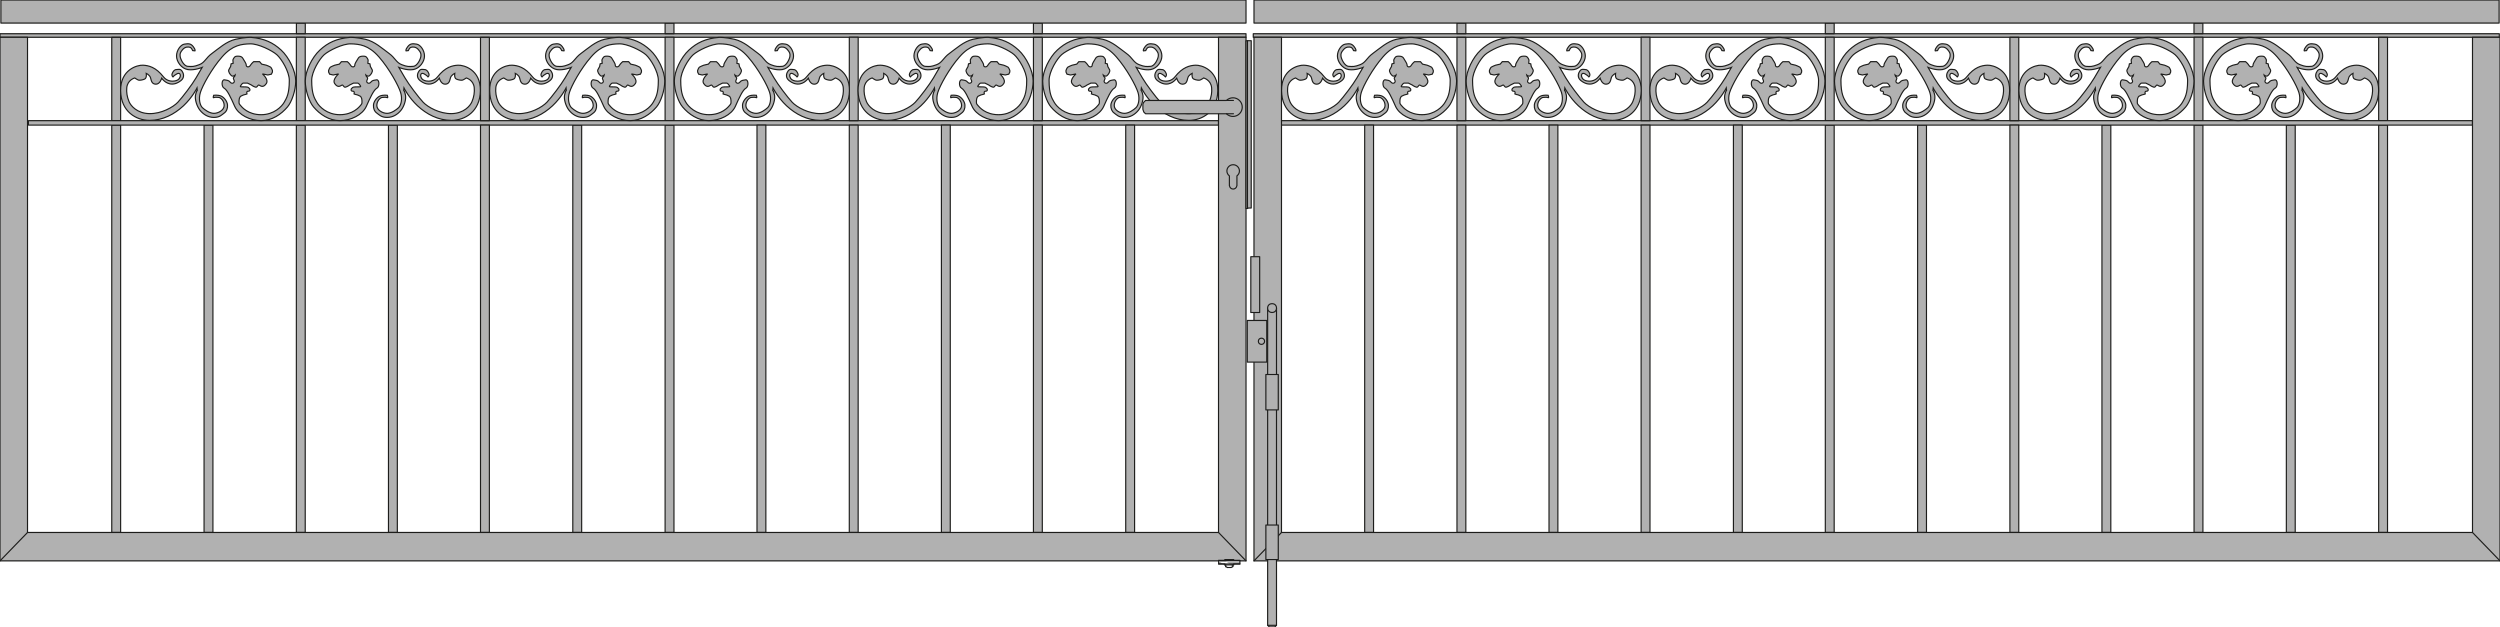 <?xml version="1.0" encoding="iso-8859-1"?>
<!-- Generator: Adobe Illustrator 20.1.0, SVG Export Plug-In . SVG Version: 6.00 Build 0)  -->
<svg version="1.1" preserveAspectRatio="none" id="Ebene_1" xmlns="http://www.w3.org/2000/svg"
	xmlns:xlink="http://www.w3.org/1999/xlink" x="0px" y="0px" viewBox="-231.535 -1.187 538.224 135" width="538.224"
	height="135" style="enable-background:new -231.535 -1.187 538.224 135;" xml:space="preserve">
	<g>
		<g>

			<rect x="38.28" y="6.073"
				style="fill:#B1B1B1;stroke:#1D1D1B;stroke-width:0.25;stroke-linecap:round;stroke-linejoin:round;stroke-miterlimit:10;"
				width="268.254" height="0.764" />

			<rect x="161.436" y="6.831"
				style="fill:#B1B1B1;stroke:#1D1D1B;stroke-width:0.25;stroke-linecap:round;stroke-linejoin:round;stroke-miterlimit:10;"
				width="1.908" height="17.96" />

			<rect x="181.307" y="25.746"
				style="fill:#B1B1B1;stroke:#1D1D1B;stroke-width:0.25;stroke-linecap:round;stroke-linejoin:round;stroke-miterlimit:10;"
				width="1.908" height="87.703" />

			<rect x="161.436" y="25.746"
				style="fill:#B1B1B1;stroke:#1D1D1B;stroke-width:0.25;stroke-linecap:round;stroke-linejoin:round;stroke-miterlimit:10;"
				width="1.908" height="87.703" />

			<rect x="240.821" y="6.831"
				style="fill:#B1B1B1;stroke:#1D1D1B;stroke-width:0.25;stroke-linecap:round;stroke-linejoin:round;stroke-miterlimit:10;"
				width="1.91" height="17.96" />

			<rect x="280.565" y="25.746"
				style="fill:#B1B1B1;stroke:#1D1D1B;stroke-width:0.25;stroke-linecap:round;stroke-linejoin:round;stroke-miterlimit:10;"
				width="1.908" height="87.703" />

			<rect x="260.692" y="25.746"
				style="fill:#B1B1B1;stroke:#1D1D1B;stroke-width:0.25;stroke-linecap:round;stroke-linejoin:round;stroke-miterlimit:10;"
				width="1.91" height="87.703" />

			<rect x="240.821" y="25.746"
				style="fill:#B1B1B1;stroke:#1D1D1B;stroke-width:0.25;stroke-linecap:round;stroke-linejoin:round;stroke-miterlimit:10;"
				width="1.91" height="87.703" />

			<rect x="220.991" y="25.746"
				style="fill:#B1B1B1;stroke:#1D1D1B;stroke-width:0.25;stroke-linecap:round;stroke-linejoin:round;stroke-miterlimit:10;"
				width="1.91" height="87.703" />

			<rect x="280.565" y="6.849"
				style="fill:#B1B1B1;stroke:#1D1D1B;stroke-width:0.25;stroke-linecap:round;stroke-linejoin:round;stroke-miterlimit:10;"
				width="1.908" height="17.942" />

			<rect x="240.809" y="3.78"
				style="fill:#B1B1B1;stroke:#1D1D1B;stroke-width:0.25;stroke-linecap:round;stroke-linejoin:round;stroke-miterlimit:10;"
				width="1.908" height="2.283" />

			<rect x="44.204" y="24.792"
				style="fill:#B1B1B1;stroke:#1D1D1B;stroke-width:0.25;stroke-linecap:round;stroke-linejoin:round;stroke-miterlimit:10;"
				width="256.558" height="0.955" />

			<rect x="201.176" y="25.746"
				style="fill:#B1B1B1;stroke:#1D1D1B;stroke-width:0.25;stroke-linecap:round;stroke-linejoin:round;stroke-miterlimit:10;"
				width="1.908" height="87.703" />

			<rect x="201.176" y="6.849"
				style="fill:#B1B1B1;stroke:#1D1D1B;stroke-width:0.25;stroke-linecap:round;stroke-linejoin:round;stroke-miterlimit:10;"
				width="1.908" height="17.942" />

			<rect x="161.436" y="3.78"
				style="fill:#B1B1B1;stroke:#1D1D1B;stroke-width:0.25;stroke-linecap:round;stroke-linejoin:round;stroke-miterlimit:10;"
				width="1.908" height="2.283" />

			<rect x="62.266" y="25.746"
				style="fill:#B1B1B1;stroke:#1D1D1B;stroke-width:0.25;stroke-linecap:round;stroke-linejoin:round;stroke-miterlimit:10;"
				width="1.908" height="87.703" />

			<rect x="121.778" y="6.831"
				style="fill:#B1B1B1;stroke:#1D1D1B;stroke-width:0.25;stroke-linecap:round;stroke-linejoin:round;stroke-miterlimit:10;"
				width="1.908" height="17.96" />

			<rect x="141.653" y="25.746"
				style="fill:#B1B1B1;stroke:#1D1D1B;stroke-width:0.25;stroke-linecap:round;stroke-linejoin:round;stroke-miterlimit:10;"
				width="1.908" height="87.703" />

			<rect x="121.78" y="25.746"
				style="fill:#B1B1B1;stroke:#1D1D1B;stroke-width:0.25;stroke-linecap:round;stroke-linejoin:round;stroke-miterlimit:10;"
				width="1.91" height="87.703" />

			<rect x="101.95" y="25.746"
				style="fill:#B1B1B1;stroke:#1D1D1B;stroke-width:0.25;stroke-linecap:round;stroke-linejoin:round;stroke-miterlimit:10;"
				width="1.908" height="87.703" />

			<rect x="82.135" y="25.746"
				style="fill:#B1B1B1;stroke:#1D1D1B;stroke-width:0.25;stroke-linecap:round;stroke-linejoin:round;stroke-miterlimit:10;"
				width="1.908" height="87.703" />

			<rect x="82.132" y="6.849"
				style="fill:#B1B1B1;stroke:#1D1D1B;stroke-width:0.25;stroke-linecap:round;stroke-linejoin:round;stroke-miterlimit:10;"
				width="1.91" height="17.942" />

			<rect x="82.135" y="3.78"
				style="fill:#B1B1B1;stroke:#1D1D1B;stroke-width:0.25;stroke-linecap:round;stroke-linejoin:round;stroke-miterlimit:10;"
				width="1.908" height="2.283" />
			<path style="fill:#B1B1B1;stroke:#1D1D1B;stroke-width:0.25;stroke-miterlimit:3.864;"
				d="M252.516,6.855
			c-2.922,0.235-4.797,1.163-6.508,2.735c-1.707,1.57-3.141,4.553-3.141,6.647c0,2.094,0.881,4.537,1.764,5.583
			c1.355,1.609,3.348,2.966,5.68,2.966c2.334,0,4.865-1.222,5.695-3.081c0.824-1.861,1.602-3.547,2.264-3.897
			c0.662-0.349,0.551-1.92-0.059-1.803c-0.604,0.115-0.881,0.059-1.266,0.523c-0.387,0.464-0.996,0.057-0.832-0.35
			c0.17-0.408,0.277-0.581,0.059-0.755c-0.223-0.175-0.275-0.465-0.275-0.465s0.441,0.407,0.77,0.174
			c0.332-0.233,0.77-0.931,0.611-1.278c-0.168-0.352-0.389-0.701-0.389-0.701l-0.111-0.597l-0.439-0.114l0.053-0.699
			c0,0-0.219-0.757-0.719-0.814c-0.496-0.059-1.156-0.059-1.43,0.463c-0.275,0.523-0.717,1.029-0.717,1.455
			c0,0.422-0.607,0.523-0.881,0.058c-0.277-0.463-0.719-0.812-0.719-0.812h-0.346h-0.939l-0.441,0.523c0,0-0.826,0.173-0.992,0.231
			c-0.166,0.058-0.771,0.306-0.936,0.422c-0.168,0.117-0.389,0.699-0.389,0.699v0.349l0.221,0.463l0.768,0.177l1.164-0.232
			c0,0-1.434,1.221-0.828,2.092c0.607,0.873,1.104,0.582,1.486,0.35c0.389-0.233,0.375,0.523,0.834,0.408
			c0.457-0.117,0.893-0.465,0.893-0.465l0.83-0.408h0.877c0.221,0,0.389,0.289,0.609,0.582c0.225,0.292-0.328,0.231-0.609,0.231
			c-0.268,0-0.877,0-1.045,0.119c-0.164,0.114-0.328,0.347-0.328,0.347s-0.166,0.464,0.328,0.464c0.498,0,0.277,0.583,0.277,0.583
			s0.383,0.176,0.555,0.176c0.16,0,0.822,0.348,0.822,0.348s0.33,0.292,0.33,0.931c0,0.641,0.059,0.581-0.273,0.988
			c-0.33,0.408-1.67,2.037-4.482,2.037c-2.811,0-4.465-1.804-4.963-2.674c-0.496-0.874-1.1-1.748-1.1-4.714
			c0-1.919,1.705-4.669,2.699-5.541c0.992-0.872,3.984-2.384,5.754-2.327c1.762,0.057,3.746,0.216,6.004,2.793
			c2.266,2.576,4.252,6.24,4.693,7.693c0.438,1.454,0.055,2.793-0.441,3.256c-0.498,0.468-1.547,1.222-2.483,1.222
			c-0.935,0-2.205-0.696-2.205-1.685c0-0.992,0.713-1.687,1.15-1.745c0.445-0.058,0.887-0.058,1.107,0.058
			c0.225,0.116,0-0.524,0-0.524s-0.939-0.115-1.596,0.174c-0.662,0.292-1.324,1.164-1.381,1.919
			c-0.059,0.757,0.219,1.396,0.719,1.745c0.494,0.351,0.935,0.931,2.205,0.931c1.266,0,2.258-0.641,2.979-1.51
			c0.717-0.874,1.154-2.387,0.992-3.259c-0.17-0.874-0.389-1.048-0.389-1.048l0.057-0.522c0,0,0.992,2.037,2.92,3.839
			c1.928,1.802,4.434,3.141,7.299,3.141c2.867,0,6.172-1.861,6.232-6.398c0.053-4.538-3.594-5.541-4.803-5.483
			c-1.209,0.058-2.771,0.4-4.424,2.517c-0.779,0.988-1.93,0.988-2.482,0.872c-0.555-0.117-0.94-0.35-1.104-0.872
			c-0.17-0.525,0.115-0.988,0.717-0.64c0.607,0.349,0.83,0.64,0.83,0.64s0.334-0.233,0.166-0.701
			c-0.166-0.463-0.504-0.871-0.887-0.871c-0.385,0-0.826-0.233-1.213,0.292c-0.385,0.523-0.494,1.223-0.105,1.746
			c0.379,0.522,1.215,0.904,1.539,0.987c0.883,0.233,1.486,0,1.988-0.29c0.494-0.291,0.936-0.873,0.936-0.873
			s0.348,1.279,1.225,1.279c0.887,0,0.998-0.698,1.164-1.338c0.16-0.639,0.935-0.989,0.935-0.989s-0.162,0.989,0.33,1.223
			c0.5,0.234,1.105,0.289,1.324,0.234c0.221-0.059,0.824-0.468,0.824-0.468s1.545,0.408,1.713,2.094
			c0.09,0.97-0.057,1.977-0.498,3.025c-0.381,0.905-1.748,2.5-4.352,2.559c-2.609,0.059-5.15-1.396-6.141-2.441
			c-0.988-1.048-3.143-3.899-3.914-5.237c-0.775-1.337-1.322-2.269-1.322-2.269s1.707,0.7,3.086,0.465
			c1.383-0.233,2.428-1.701,2.428-2.923c0-1.223-0.887-2.445-1.713-2.561c-0.824-0.114-1.322-0.174-1.873,0.525
			c-0.551,0.696-0.389,0.931-0.389,0.931l0.498-0.058c0,0,0.221-0.584,0.553-0.699c0.33-0.117,1.049-0.175,1.6,0.466
			c0.551,0.639,0.609,0.928,0.551,1.455c-0.051,0.521-0.719,2.107-1.654,2.167c-0.943,0.058-1.269,0.101-2.48-0.364
			c-1.215-0.464-1.377-1.455-2.76-2.443c-1.379-0.989-3.033-2.56-5.072-3.024C253.743,6.798,252.516,6.855,252.516,6.855z" />
			<path style="fill:#B1B1B1;stroke:#1D1D1B;stroke-width:0.25;stroke-miterlimit:3.864;" d="M231.159,6.857
			c2.924,0.236,4.799,1.163,6.506,2.736c1.711,1.569,3.144,4.551,3.144,6.644c0,2.094-0.881,4.537-1.766,5.583
			c-1.357,1.608-3.348,2.966-5.676,2.966c-2.336,0-4.871-1.222-5.701-3.081c-0.822-1.863-1.594-3.547-2.26-3.896
			c-0.656-0.349-0.547-1.92,0.059-1.802c0.607,0.113,0.883,0.057,1.266,0.523c0.389,0.463,0.992,0.057,0.83-0.351
			c-0.168-0.408-0.279-0.582-0.057-0.753c0.219-0.176,0.277-0.466,0.277-0.466s-0.443,0.407-0.773,0.174
			c-0.33-0.234-0.771-0.93-0.609-1.278c0.168-0.352,0.389-0.7,0.389-0.7l0.109-0.597l0.441-0.115l-0.057-0.7
			c0,0,0.223-0.756,0.719-0.813c0.496-0.059,1.16-0.059,1.43,0.464c0.279,0.522,0.719,1.027,0.719,1.454
			c0,0.421,0.609,0.523,0.883,0.057c0.277-0.462,0.719-0.813,0.719-0.813h0.344h0.939l0.441,0.524c0,0,0.824,0.174,0.994,0.232
			c0.164,0.057,0.77,0.307,0.936,0.421c0.168,0.118,0.385,0.7,0.385,0.7v0.349l-0.217,0.463l-0.775,0.177l-1.156-0.233
			c0,0,1.434,1.221,0.828,2.091c-0.607,0.874-1.102,0.585-1.49,0.351c-0.389-0.233-0.369,0.524-0.828,0.409
			c-0.457-0.118-0.898-0.466-0.898-0.466l-0.824-0.408h-0.885c-0.219,0-0.383,0.29-0.607,0.582
			c-0.221,0.292,0.332,0.232,0.607,0.232c0.279,0,0.885,0,1.051,0.118c0.164,0.114,0.328,0.347,0.328,0.347s0.166,0.465-0.328,0.465
			c-0.502,0-0.281,0.583-0.281,0.583s-0.383,0.174-0.547,0.174c-0.164,0-0.83,0.348-0.83,0.348s-0.33,0.29-0.33,0.931
			c0,0.641-0.053,0.581,0.273,0.988c0.334,0.408,1.674,2.034,4.488,2.034c2.811,0,4.465-1.8,4.959-2.671
			c0.498-0.874,1.105-1.748,1.105-4.714c0-1.917-1.709-4.667-2.707-5.54c-0.988-0.872-3.986-2.384-5.746-2.325
			c-1.766,0.058-3.75,0.215-6.012,2.792c-2.264,2.575-4.24,6.238-4.686,7.692c-0.438,1.454-0.057,2.793,0.445,3.256
			c0.49,0.468,1.539,1.222,2.471,1.222c0.943,0,2.209-0.696,2.209-1.685c0-0.992-0.715-1.689-1.154-1.745
			c-0.443-0.058-0.883-0.058-1.104,0.056c-0.221,0.118,0-0.522,0-0.522s0.939-0.115,1.602,0.174
			c0.656,0.292,1.322,1.163,1.377,1.919c0.057,0.755-0.221,1.397-0.721,1.745c-0.498,0.348-0.938,0.931-2.209,0.931
			c-1.26,0-2.258-0.641-2.973-1.51c-0.719-0.874-1.156-2.387-0.992-3.259c0.166-0.872,0.387-1.048,0.387-1.048l-0.057-0.522
			c0,0-0.994,2.037-2.92,3.839c-1.932,1.8-4.428,3.139-7.299,3.139c-2.867,0-6.17-1.86-6.229-6.397
			c-0.057-4.536,3.586-5.54,4.799-5.482c1.213,0.057,2.773,0.399,4.424,2.518c0.775,0.988,1.928,0.988,2.484,0.871
			c0.549-0.117,0.938-0.349,1.102-0.871c0.164-0.526-0.111-0.988-0.715-0.641c-0.605,0.349-0.828,0.641-0.828,0.641
			s-0.334-0.233-0.168-0.701c0.168-0.462,0.498-0.871,0.885-0.871c0.385,0,0.826-0.233,1.213,0.292
			c0.385,0.522,0.496,1.222,0.107,1.745c-0.383,0.523-1.223,0.903-1.541,0.986c-0.883,0.235-1.488,0-1.988-0.288
			c-0.494-0.292-0.935-0.874-0.935-0.874s-0.346,1.279-1.225,1.279c-0.885,0-0.996-0.698-1.16-1.338
			c-0.162-0.638-0.936-0.989-0.936-0.989s0.164,0.989-0.334,1.223c-0.496,0.232-1.102,0.289-1.324,0.232
			c-0.221-0.057-0.828-0.467-0.828-0.467s-1.543,0.41-1.707,2.095c-0.092,0.969,0.053,1.976,0.494,3.024
			c0.383,0.905,1.748,2.5,4.355,2.559c2.607,0.056,5.146-1.396,6.141-2.441c0.988-1.048,3.139-3.899,3.912-5.237
			c0.773-1.337,1.326-2.267,1.326-2.267s-1.711,0.699-3.09,0.465c-1.379-0.233-2.428-1.703-2.428-2.923
			c0-1.222,0.885-2.444,1.709-2.56c0.828-0.116,1.326-0.174,1.875,0.523c0.555,0.697,0.391,0.932,0.391,0.932l-0.496-0.059
			c0,0-0.223-0.583-0.553-0.699c-0.332-0.116-1.049-0.174-1.598,0.466c-0.555,0.64-0.609,0.929-0.555,1.455
			c0.053,0.522,0.719,2.108,1.654,2.167c0.939,0.059,1.269,0.101,2.482-0.364c1.213-0.463,1.381-1.455,2.754-2.443
			c1.383-0.988,3.035-2.558,5.076-3.024C229.93,6.8,231.159,6.857,231.159,6.857z" />
			<path style="fill:#B1B1B1;stroke:#1D1D1B;stroke-width:0.25;stroke-miterlimit:3.864;"
				d="M173.065,6.855
			c-2.922,0.235-4.797,1.163-6.508,2.735c-1.707,1.57-3.141,4.553-3.141,6.647c0,2.094,0.881,4.537,1.764,5.583
			c1.356,1.609,3.35,2.966,5.682,2.966c2.332,0,4.863-1.222,5.693-3.081c0.824-1.861,1.602-3.547,2.264-3.897
			c0.662-0.349,0.551-1.92-0.059-1.803c-0.604,0.115-0.881,0.059-1.266,0.523c-0.387,0.464-0.996,0.057-0.83-0.35
			c0.168-0.408,0.275-0.581,0.057-0.755c-0.223-0.175-0.275-0.465-0.275-0.465s0.441,0.407,0.77,0.174
			c0.332-0.233,0.77-0.931,0.611-1.278c-0.168-0.352-0.389-0.701-0.389-0.701l-0.111-0.597l-0.44-0.114l0.053-0.699
			c0,0-0.219-0.757-0.717-0.814c-0.498-0.059-1.158-0.059-1.432,0.463c-0.275,0.523-0.717,1.029-0.717,1.455
			c0,0.422-0.607,0.523-0.881,0.058c-0.277-0.463-0.719-0.812-0.719-0.812h-0.346h-0.939l-0.441,0.523c0,0-0.826,0.173-0.99,0.231
			c-0.168,0.058-0.771,0.306-0.938,0.422c-0.168,0.117-0.389,0.699-0.389,0.699v0.349l0.221,0.463l0.77,0.177l1.162-0.232
			c0,0-1.434,1.221-0.826,2.092c0.605,0.873,1.104,0.582,1.486,0.35c0.389-0.233,0.373,0.523,0.832,0.408
			c0.457-0.117,0.893-0.465,0.893-0.465l0.83-0.408h0.877c0.223,0,0.389,0.289,0.609,0.582c0.225,0.292-0.328,0.231-0.609,0.231
			c-0.268,0-0.877,0-1.043,0.119c-0.166,0.114-0.33,0.347-0.33,0.347s-0.166,0.464,0.33,0.464c0.496,0,0.275,0.583,0.275,0.583
			s0.383,0.176,0.555,0.176c0.16,0,0.822,0.348,0.822,0.348s0.33,0.292,0.33,0.931c0,0.641,0.059,0.581-0.273,0.988
			c-0.33,0.408-1.67,2.037-4.48,2.037c-2.812,0-4.467-1.804-4.963-2.674c-0.498-0.874-1.102-1.748-1.102-4.714
			c0-1.919,1.705-4.669,2.699-5.541c0.992-0.872,3.984-2.384,5.754-2.327c1.762,0.057,3.746,0.216,6.004,2.793
			c2.268,2.576,4.252,6.24,4.693,7.693c0.438,1.454,0.055,2.793-0.441,3.256c-0.498,0.468-1.547,1.222-2.482,1.222
			c-0.936,0-2.205-0.696-2.205-1.685c0-0.992,0.713-1.687,1.15-1.745c0.445-0.058,0.887-0.058,1.107,0.058
			c0.225,0.116,0-0.524,0-0.524s-0.94-0.115-1.596,0.174c-0.662,0.292-1.324,1.164-1.379,1.919
			c-0.061,0.757,0.217,1.396,0.717,1.745c0.494,0.351,0.936,0.931,2.205,0.931c1.266,0,2.258-0.641,2.979-1.51
			c0.717-0.874,1.154-2.387,0.992-3.259c-0.17-0.874-0.389-1.048-0.389-1.048l0.057-0.522c0,0,0.992,2.037,2.92,3.839
			c1.928,1.802,4.434,3.141,7.299,3.141c2.867,0,6.172-1.861,6.232-6.398c0.053-4.538-3.594-5.541-4.803-5.483
			c-1.209,0.058-2.77,0.4-4.424,2.517c-0.777,0.988-1.93,0.988-2.482,0.872c-0.553-0.117-0.939-0.35-1.104-0.872
			c-0.168-0.525,0.115-0.988,0.717-0.64c0.607,0.349,0.832,0.64,0.832,0.64s0.332-0.233,0.164-0.701
			c-0.164-0.463-0.504-0.871-0.885-0.871c-0.387,0-0.828-0.233-1.215,0.292c-0.385,0.523-0.494,1.223-0.105,1.746
			c0.379,0.522,1.217,0.904,1.539,0.987c0.883,0.233,1.486,0,1.988-0.29c0.494-0.291,0.936-0.873,0.936-0.873
			s0.348,1.279,1.225,1.279c0.887,0,1-0.698,1.164-1.338c0.16-0.639,0.935-0.989,0.935-0.989s-0.162,0.989,0.33,1.223
			c0.5,0.234,1.105,0.289,1.324,0.234c0.221-0.059,0.824-0.468,0.824-0.468s1.545,0.408,1.715,2.094
			c0.09,0.97-0.059,1.977-0.5,3.025c-0.381,0.905-1.746,2.5-4.352,2.559c-2.609,0.059-5.15-1.396-6.139-2.441
			c-0.99-1.048-3.145-3.899-3.916-5.237c-0.775-1.337-1.322-2.269-1.322-2.269s1.707,0.7,3.086,0.465
			c1.383-0.233,2.428-1.701,2.428-2.923c0-1.223-0.887-2.445-1.713-2.561c-0.824-0.114-1.322-0.174-1.873,0.525
			c-0.549,0.696-0.387,0.931-0.387,0.931l0.496-0.058c0,0,0.221-0.584,0.555-0.699c0.33-0.117,1.047-0.175,1.598,0.466
			c0.551,0.639,0.609,0.928,0.551,1.455c-0.049,0.521-0.719,2.107-1.654,2.167c-0.943,0.058-1.27,0.101-2.479-0.364
			c-1.217-0.464-1.379-1.455-2.762-2.443c-1.377-0.989-3.033-2.56-5.072-3.024C174.292,6.798,173.065,6.855,173.065,6.855z" />
			<path style="fill:#B1B1B1;stroke:#1D1D1B;stroke-width:0.25;stroke-miterlimit:3.864;"
				d="M151.708,6.857
			c2.924,0.236,4.799,1.163,6.506,2.736c1.711,1.569,3.145,4.551,3.145,6.644c0,2.094-0.881,4.537-1.766,5.583
			c-1.357,1.608-3.346,2.966-5.676,2.966c-2.336,0-4.871-1.222-5.701-3.081c-0.822-1.863-1.594-3.547-2.26-3.896
			c-0.656-0.349-0.547-1.92,0.059-1.802c0.607,0.113,0.883,0.057,1.266,0.523c0.389,0.463,0.992,0.057,0.83-0.351
			c-0.168-0.408-0.279-0.582-0.055-0.753c0.217-0.176,0.277-0.466,0.277-0.466s-0.445,0.407-0.775,0.174
			c-0.33-0.234-0.771-0.93-0.609-1.278c0.168-0.352,0.389-0.7,0.389-0.7l0.109-0.597l0.441-0.115l-0.057-0.7
			c0,0,0.225-0.756,0.719-0.813c0.496-0.059,1.16-0.059,1.43,0.464c0.281,0.522,0.719,1.027,0.719,1.454
			c0,0.421,0.609,0.523,0.883,0.057c0.277-0.462,0.719-0.813,0.719-0.813h0.346h0.939l0.439,0.524c0,0,0.824,0.174,0.994,0.232
			c0.164,0.057,0.77,0.307,0.936,0.421c0.168,0.118,0.385,0.7,0.385,0.7v0.349l-0.217,0.463l-0.775,0.177l-1.156-0.233
			c0,0,1.434,1.221,0.828,2.091c-0.607,0.874-1.102,0.585-1.49,0.351c-0.389-0.233-0.369,0.524-0.826,0.409
			c-0.459-0.118-0.9-0.466-0.9-0.466l-0.822-0.408h-0.887c-0.219,0-0.383,0.29-0.607,0.582c-0.221,0.292,0.332,0.232,0.607,0.232
			c0.279,0,0.887,0,1.051,0.118c0.164,0.114,0.33,0.347,0.33,0.347s0.164,0.465-0.33,0.465c-0.502,0-0.281,0.583-0.281,0.583
			s-0.381,0.174-0.547,0.174c-0.164,0-0.83,0.348-0.83,0.348s-0.328,0.29-0.328,0.931c0,0.641-0.055,0.581,0.272,0.988
			c0.334,0.408,1.674,2.034,4.488,2.034c2.812,0,4.465-1.8,4.959-2.671c0.498-0.874,1.105-1.748,1.105-4.714
			c0-1.917-1.707-4.667-2.705-5.54c-0.99-0.872-3.988-2.384-5.748-2.325c-1.766,0.058-3.75,0.215-6.012,2.792
			c-2.264,2.575-4.24,6.238-4.686,7.692c-0.438,1.454-0.055,2.793,0.445,3.256c0.49,0.468,1.539,1.222,2.471,1.222
			c0.943,0,2.209-0.696,2.209-1.685c0-0.992-0.715-1.689-1.154-1.745c-0.443-0.058-0.883-0.058-1.104,0.056
			c-0.221,0.118,0-0.522,0-0.522s0.939-0.115,1.602,0.174c0.656,0.292,1.322,1.163,1.377,1.919c0.057,0.755-0.221,1.397-0.721,1.745
			c-0.498,0.348-0.936,0.931-2.209,0.931c-1.258,0-2.258-0.641-2.971-1.51c-0.719-0.874-1.158-2.387-0.994-3.259
			c0.166-0.872,0.387-1.048,0.387-1.048l-0.057-0.522c0,0-0.994,2.037-2.92,3.839c-1.932,1.8-4.428,3.139-7.299,3.139
			c-2.867,0-6.17-1.86-6.229-6.397c-0.057-4.536,3.586-5.54,4.799-5.482c1.213,0.057,2.773,0.399,4.426,2.518
			c0.773,0.988,1.928,0.988,2.482,0.871c0.549-0.117,0.938-0.349,1.102-0.871c0.166-0.526-0.111-0.988-0.715-0.641
			c-0.605,0.349-0.828,0.641-0.828,0.641s-0.334-0.233-0.166-0.701c0.166-0.462,0.496-0.871,0.883-0.871
			c0.385,0,0.826-0.233,1.213,0.292c0.385,0.522,0.498,1.222,0.107,1.745c-0.381,0.523-1.221,0.903-1.541,0.986
			c-0.883,0.235-1.486,0-1.988-0.288c-0.494-0.292-0.936-0.874-0.936-0.874s-0.346,1.279-1.225,1.279
			c-0.883,0-0.996-0.698-1.16-1.338c-0.162-0.638-0.936-0.989-0.936-0.989s0.164,0.989-0.334,1.223
			c-0.496,0.232-1.1,0.289-1.324,0.232c-0.221-0.057-0.826-0.467-0.826-0.467s-1.543,0.41-1.709,2.095
			c-0.092,0.969,0.053,1.976,0.494,3.024c0.383,0.905,1.748,2.5,4.355,2.559c2.609,0.056,5.146-1.396,6.141-2.441
			c0.988-1.048,3.139-3.899,3.912-5.237c0.773-1.337,1.326-2.267,1.326-2.267s-1.711,0.699-3.088,0.465
			c-1.381-0.233-2.43-1.703-2.43-2.923c0-1.222,0.887-2.444,1.711-2.56c0.826-0.116,1.324-0.174,1.875,0.523
			c0.553,0.697,0.389,0.932,0.389,0.932l-0.494-0.059c0,0-0.225-0.583-0.555-0.699c-0.332-0.116-1.049-0.174-1.598,0.466
			c-0.555,0.64-0.609,0.929-0.555,1.455c0.053,0.522,0.719,2.108,1.656,2.167c0.938,0.059,1.268,0.101,2.48-0.364
			c1.213-0.463,1.381-1.455,2.754-2.443c1.383-0.988,3.035-2.558,5.076-3.024C150.481,6.8,151.708,6.857,151.708,6.857z" />
			<path style="fill:#B1B1B1;stroke:#1D1D1B;stroke-width:0.25;stroke-miterlimit:3.864;"
				d="M93.762,6.855
			c-2.924,0.235-4.799,1.163-6.51,2.735c-1.707,1.57-3.141,4.553-3.141,6.647c0,2.094,0.881,4.537,1.764,5.583
			c1.355,1.609,3.35,2.966,5.682,2.966c2.332,0,4.863-1.222,5.693-3.081c0.824-1.861,1.602-3.547,2.264-3.897
			c0.662-0.349,0.551-1.92-0.059-1.803c-0.603,0.115-0.879,0.059-1.266,0.523c-0.385,0.464-0.996,0.057-0.83-0.35
			c0.168-0.408,0.275-0.581,0.055-0.755c-0.221-0.175-0.273-0.465-0.273-0.465s0.441,0.407,0.77,0.174
			c0.332-0.233,0.771-0.931,0.611-1.278c-0.168-0.352-0.389-0.701-0.389-0.701l-0.111-0.597l-0.439-0.114l0.053-0.699
			c0,0-0.221-0.757-0.717-0.814c-0.498-0.059-1.158-0.059-1.43,0.463c-0.277,0.523-0.719,1.029-0.719,1.455
			c0,0.422-0.608,0.523-0.881,0.058c-0.277-0.463-0.719-0.812-0.719-0.812h-0.344h-0.94l-0.441,0.523c0,0-0.828,0.173-0.994,0.231
			c-0.166,0.058-0.77,0.306-0.936,0.422c-0.168,0.117-0.389,0.699-0.389,0.699v0.349l0.221,0.463l0.77,0.177l1.162-0.232
			c0,0-1.434,1.221-0.828,2.092c0.607,0.873,1.105,0.582,1.488,0.35c0.389-0.233,0.371,0.523,0.834,0.408
			c0.457-0.117,0.893-0.465,0.893-0.465l0.828-0.408h0.877c0.223,0,0.389,0.289,0.611,0.582c0.223,0.292-0.33,0.231-0.611,0.231
			c-0.266,0-0.877,0-1.045,0.119c-0.164,0.114-0.328,0.347-0.328,0.347s-0.166,0.464,0.328,0.464c0.498,0,0.277,0.583,0.277,0.583
			s0.383,0.176,0.555,0.176c0.16,0,0.824,0.348,0.824,0.348s0.328,0.292,0.328,0.931c0,0.641,0.06,0.581-0.274,0.988
			c-0.33,0.408-1.67,2.037-4.48,2.037c-2.812,0-4.465-1.804-4.963-2.674c-0.498-0.874-1.102-1.748-1.102-4.714
			c0-1.919,1.705-4.669,2.699-5.541c0.992-0.872,3.984-2.384,5.754-2.327c1.762,0.057,3.746,0.216,6.004,2.793
			c2.268,2.576,4.25,6.24,4.693,7.693c0.438,1.454,0.055,2.793-0.443,3.256c-0.496,0.468-1.545,1.222-2.48,1.222
			c-0.936,0-2.205-0.696-2.205-1.685c0-0.992,0.713-1.687,1.15-1.745c0.445-0.058,0.887-0.058,1.107,0.058
			c0.225,0.116,0-0.524,0-0.524s-0.939-0.115-1.596,0.174c-0.662,0.292-1.324,1.164-1.381,1.919
			c-0.059,0.757,0.219,1.396,0.719,1.745c0.494,0.351,0.938,0.931,2.205,0.931c1.266,0,2.258-0.641,2.979-1.51
			c0.717-0.874,1.154-2.387,0.992-3.259c-0.17-0.874-0.389-1.048-0.389-1.048l0.057-0.522c0,0,0.992,2.037,2.92,3.839
			c1.928,1.802,4.434,3.141,7.299,3.141c2.867,0,6.172-1.861,6.232-6.398c0.053-4.538-3.592-5.541-4.803-5.483
			c-1.209,0.058-2.77,0.4-4.424,2.517c-0.779,0.988-1.928,0.988-2.483,0.872c-0.555-0.117-0.939-0.35-1.104-0.872
			c-0.168-0.525,0.115-0.988,0.719-0.64c0.605,0.349,0.83,0.64,0.83,0.64s0.332-0.233,0.164-0.701
			c-0.164-0.463-0.504-0.871-0.887-0.871c-0.385,0-0.826-0.233-1.213,0.292c-0.385,0.523-0.494,1.223-0.105,1.746
			c0.381,0.522,1.217,0.904,1.539,0.987c0.883,0.233,1.488,0,1.988-0.29c0.494-0.291,0.936-0.873,0.936-0.873
			s0.348,1.279,1.225,1.279c0.887,0,0.998-0.698,1.164-1.338c0.162-0.639,0.935-0.989,0.935-0.989s-0.162,0.989,0.33,1.223
			c0.5,0.234,1.107,0.289,1.324,0.234c0.221-0.059,0.824-0.468,0.824-0.468s1.547,0.408,1.713,2.094
			c0.09,0.97-0.055,1.977-0.496,3.025c-0.383,0.905-1.748,2.5-4.355,2.559c-2.607,0.059-5.148-1.396-6.139-2.441
			c-0.988-1.048-3.143-3.899-3.914-5.237c-0.774-1.337-1.322-2.269-1.322-2.269s1.707,0.7,3.086,0.465
			c1.383-0.233,2.428-1.701,2.428-2.923c0-1.223-0.885-2.445-1.713-2.561c-0.824-0.114-1.322-0.174-1.871,0.525
			c-0.553,0.696-0.391,0.931-0.391,0.931l0.498-0.058c0,0,0.221-0.584,0.553-0.699c0.33-0.117,1.049-0.175,1.6,0.466
			c0.551,0.639,0.609,0.928,0.551,1.455c-0.051,0.521-0.719,2.107-1.654,2.167c-0.943,0.058-1.27,0.101-2.479-0.364
			c-1.217-0.464-1.377-1.455-2.762-2.443c-1.379-0.989-3.031-2.56-5.072-3.024C94.987,6.798,93.762,6.855,93.762,6.855z" />
			<path style="fill:#B1B1B1;stroke:#1D1D1B;stroke-width:0.25;stroke-miterlimit:3.864;" d="M72.405,6.857
			c2.922,0.236,4.797,1.163,6.504,2.736c1.711,1.569,3.145,4.551,3.145,6.644c0,2.094-0.881,4.537-1.768,5.583
			c-1.356,1.608-3.344,2.966-5.674,2.966c-2.336,0-4.869-1.222-5.699-3.081c-0.824-1.863-1.596-3.547-2.262-3.896
			c-0.656-0.349-0.549-1.92,0.059-1.802c0.607,0.113,0.883,0.057,1.266,0.523c0.389,0.463,0.992,0.057,0.832-0.351
			c-0.17-0.408-0.281-0.582-0.059-0.753c0.219-0.176,0.277-0.466,0.277-0.466s-0.443,0.407-0.773,0.174
			c-0.33-0.234-0.771-0.93-0.609-1.278c0.168-0.352,0.389-0.7,0.389-0.7l0.109-0.597l0.441-0.115l-0.057-0.7
			c0,0,0.223-0.756,0.719-0.813c0.498-0.059,1.16-0.059,1.43,0.464c0.279,0.522,0.719,1.027,0.719,1.454
			c0,0.421,0.609,0.523,0.883,0.057c0.277-0.462,0.719-0.813,0.719-0.813h0.346h0.939l0.441,0.524c0,0,0.824,0.174,0.992,0.232
			c0.164,0.057,0.771,0.307,0.936,0.421c0.168,0.118,0.385,0.7,0.385,0.7v0.349l-0.217,0.463l-0.775,0.177l-1.156-0.233
			c0,0,1.434,1.221,0.828,2.091c-0.607,0.874-1.102,0.585-1.49,0.351c-0.389-0.233-0.371,0.524-0.828,0.409
			c-0.457-0.118-0.898-0.466-0.898-0.466l-0.824-0.408h-0.885c-0.219,0-0.383,0.29-0.607,0.582
			c-0.221,0.292,0.332,0.232,0.607,0.232c0.279,0,0.885,0,1.051,0.118c0.164,0.114,0.328,0.347,0.328,0.347s0.166,0.465-0.328,0.465
			c-0.502,0-0.279,0.583-0.279,0.583s-0.383,0.174-0.549,0.174c-0.164,0-0.83,0.348-0.83,0.348s-0.33,0.29-0.33,0.931
			c0,0.641-0.053,0.581,0.275,0.988c0.332,0.408,1.672,2.034,4.486,2.034c2.811,0,4.465-1.8,4.961-2.671
			c0.496-0.874,1.104-1.748,1.104-4.714c0-1.917-1.709-4.667-2.707-5.54c-0.988-0.872-3.986-2.384-5.746-2.325
			c-1.766,0.058-3.75,0.215-6.01,2.792c-2.264,2.575-4.242,6.238-4.688,7.692c-0.439,1.454-0.057,2.793,0.445,3.256
			c0.49,0.468,1.539,1.222,2.473,1.222c0.941,0,2.207-0.696,2.207-1.685c0-0.992-0.715-1.689-1.154-1.745
			c-0.445-0.058-0.883-0.058-1.104,0.056c-0.221,0.118,0-0.522,0-0.522s0.939-0.115,1.602,0.174
			c0.656,0.292,1.322,1.163,1.377,1.919c0.057,0.755-0.221,1.397-0.721,1.745c-0.498,0.348-0.936,0.931-2.207,0.931
			c-1.26,0-2.258-0.641-2.975-1.51c-0.719-0.874-1.156-2.387-0.99-3.259c0.164-0.872,0.385-1.048,0.385-1.048l-0.057-0.522
			c0,0-0.994,2.037-2.92,3.839c-1.93,1.8-4.428,3.139-7.299,3.139c-2.867,0-6.168-1.86-6.229-6.397
			c-0.057-4.536,3.586-5.54,4.799-5.482c1.213,0.057,2.773,0.399,4.424,2.518c0.775,0.988,1.93,0.988,2.486,0.871
			c0.547-0.117,0.936-0.349,1.1-0.871c0.166-0.526-0.111-0.988-0.715-0.641c-0.606,0.349-0.826,0.641-0.826,0.641
			s-0.336-0.233-0.17-0.701c0.17-0.462,0.5-0.871,0.885-0.871c0.385,0,0.826-0.233,1.213,0.292c0.385,0.522,0.496,1.222,0.107,1.745
			c-0.381,0.523-1.221,0.903-1.541,0.986c-0.883,0.235-1.486,0-1.988-0.288c-0.494-0.292-0.935-0.874-0.935-0.874
			s-0.344,1.279-1.225,1.279c-0.883,0-0.996-0.698-1.16-1.338c-0.162-0.638-0.936-0.989-0.936-0.989s0.164,0.989-0.334,1.223
			c-0.496,0.232-1.1,0.289-1.324,0.232c-0.221-0.057-0.828-0.467-0.828-0.467s-1.541,0.41-1.707,2.095
			c-0.094,0.969,0.055,1.976,0.496,3.024c0.381,0.905,1.748,2.5,4.352,2.559c2.609,0.056,5.148-1.396,6.143-2.441
			c0.988-1.048,3.139-3.899,3.912-5.237c0.775-1.337,1.324-2.267,1.324-2.267s-1.709,0.699-3.088,0.465
			c-1.379-0.233-2.428-1.703-2.428-2.923c0-1.222,0.887-2.444,1.709-2.56c0.828-0.116,1.326-0.174,1.877,0.523
			c0.553,0.697,0.389,0.932,0.389,0.932l-0.496-0.059c0,0-0.223-0.583-0.553-0.699c-0.332-0.116-1.047-0.174-1.598,0.466
			c-0.555,0.64-0.609,0.929-0.555,1.455c0.053,0.522,0.719,2.108,1.654,2.167c0.939,0.059,1.27,0.101,2.482-0.364
			c1.213-0.463,1.381-1.455,2.756-2.443c1.381-0.988,3.035-2.558,5.074-3.024C71.176,6.8,72.405,6.857,72.405,6.857z" />
		</g>
		<g>

			<rect x="-231.535" y="6.073"
				style="fill:#B1B1B1;stroke:#1D1D1B;stroke-width:0.25;stroke-linecap:round;stroke-linejoin:round;stroke-miterlimit:10;"
				width="268.251" height="0.764" />

			<rect x="-88.346" y="6.831"
				style="fill:#B1B1B1;stroke:#1D1D1B;stroke-width:0.25;stroke-linecap:round;stroke-linejoin:round;stroke-miterlimit:10;"
				width="1.909" height="17.96" />

			<rect x="-108.219" y="25.746"
				style="fill:#B1B1B1;stroke:#1D1D1B;stroke-width:0.25;stroke-linecap:round;stroke-linejoin:round;stroke-miterlimit:10;"
				width="1.909" height="87.703" />

			<rect x="-88.346" y="25.746"
				style="fill:#B1B1B1;stroke:#1D1D1B;stroke-width:0.25;stroke-linecap:round;stroke-linejoin:round;stroke-miterlimit:10;"
				width="1.909" height="87.703" />

			<rect x="-167.733" y="6.831"
				style="fill:#B1B1B1;stroke:#1D1D1B;stroke-width:0.25;stroke-linecap:round;stroke-linejoin:round;stroke-miterlimit:10;"
				width="1.91" height="17.96" />

			<rect x="-207.475" y="25.746"
				style="fill:#B1B1B1;stroke:#1D1D1B;stroke-width:0.25;stroke-linecap:round;stroke-linejoin:round;stroke-miterlimit:10;"
				width="1.909" height="87.703" />

			<rect x="-187.604" y="25.746"
				style="fill:#B1B1B1;stroke:#1D1D1B;stroke-width:0.25;stroke-linecap:round;stroke-linejoin:round;stroke-miterlimit:10;"
				width="1.91" height="87.703" />

			<rect x="-167.733" y="25.746"
				style="fill:#B1B1B1;stroke:#1D1D1B;stroke-width:0.25;stroke-linecap:round;stroke-linejoin:round;stroke-miterlimit:10;"
				width="1.91" height="87.703" />

			<rect x="-147.902" y="25.746"
				style="fill:#B1B1B1;stroke:#1D1D1B;stroke-width:0.25;stroke-linecap:round;stroke-linejoin:round;stroke-miterlimit:10;"
				width="1.909" height="87.703" />

			<rect x="-207.475" y="6.849"
				style="fill:#B1B1B1;stroke:#1D1D1B;stroke-width:0.25;stroke-linecap:round;stroke-linejoin:round;stroke-miterlimit:10;"
				width="1.909" height="17.942" />

			<rect x="-167.721" y="3.78"
				style="fill:#B1B1B1;stroke:#1D1D1B;stroke-width:0.25;stroke-linecap:round;stroke-linejoin:round;stroke-miterlimit:10;"
				width="1.909" height="2.283" />

			<rect x="-225.422" y="24.792"
				style="fill:#B1B1B1;stroke:#1D1D1B;stroke-width:0.25;stroke-linecap:round;stroke-linejoin:round;stroke-miterlimit:10;"
				width="256.214" height="0.955" />

			<rect x="-128.087" y="25.746"
				style="fill:#B1B1B1;stroke:#1D1D1B;stroke-width:0.25;stroke-linecap:round;stroke-linejoin:round;stroke-miterlimit:10;"
				width="1.91" height="87.703" />

			<rect x="-128.087" y="6.849"
				style="fill:#B1B1B1;stroke:#1D1D1B;stroke-width:0.25;stroke-linecap:round;stroke-linejoin:round;stroke-miterlimit:10;"
				width="1.91" height="17.942" />

			<rect x="-88.346" y="3.78"
				style="fill:#B1B1B1;stroke:#1D1D1B;stroke-width:0.25;stroke-linecap:round;stroke-linejoin:round;stroke-miterlimit:10;"
				width="1.909" height="2.283" />

			<rect x="10.821" y="25.746"
				style="fill:#B1B1B1;stroke:#1D1D1B;stroke-width:0.25;stroke-linecap:round;stroke-linejoin:round;stroke-miterlimit:10;"
				width="1.909" height="87.703" />

			<rect x="-48.688" y="6.831"
				style="fill:#B1B1B1;stroke:#1D1D1B;stroke-width:0.25;stroke-linecap:round;stroke-linejoin:round;stroke-miterlimit:10;"
				width="1.909" height="17.96" />

			<rect x="-68.563" y="25.746"
				style="fill:#B1B1B1;stroke:#1D1D1B;stroke-width:0.25;stroke-linecap:round;stroke-linejoin:round;stroke-miterlimit:10;"
				width="1.909" height="87.703" />

			<rect x="-48.692" y="25.746"
				style="fill:#B1B1B1;stroke:#1D1D1B;stroke-width:0.25;stroke-linecap:round;stroke-linejoin:round;stroke-miterlimit:10;"
				width="1.909" height="87.703" />

			<rect x="-28.86" y="25.746"
				style="fill:#B1B1B1;stroke:#1D1D1B;stroke-width:0.25;stroke-linecap:round;stroke-linejoin:round;stroke-miterlimit:10;"
				width="1.909" height="87.703" />

			<rect x="-9.047" y="25.746"
				style="fill:#B1B1B1;stroke:#1D1D1B;stroke-width:0.25;stroke-linecap:round;stroke-linejoin:round;stroke-miterlimit:10;"
				width="1.909" height="87.703" />

			<rect x="-9.044" y="6.849"
				style="fill:#B1B1B1;stroke:#1D1D1B;stroke-width:0.25;stroke-linecap:round;stroke-linejoin:round;stroke-miterlimit:10;"
				width="1.909" height="17.942" />

			<rect x="-9.047" y="3.78"
				style="fill:#B1B1B1;stroke:#1D1D1B;stroke-width:0.25;stroke-linecap:round;stroke-linejoin:round;stroke-miterlimit:10;"
				width="1.909" height="2.283" />
			<path style="fill:#B1B1B1;stroke:#1D1D1B;stroke-width:0.25;stroke-miterlimit:3.864;" d="M-177.519,6.855
			c2.923,0.235,4.798,1.163,6.509,2.735c1.707,1.57,3.141,4.553,3.141,6.647c0,2.094-0.88,4.537-1.763,5.583
			c-1.356,1.609-3.35,2.966-5.682,2.966c-2.332,0-4.863-1.222-5.693-3.081c-0.824-1.861-1.602-3.547-2.264-3.897
			c-0.663-0.349-0.55-1.92,0.059-1.803c0.603,0.115,0.88,0.059,1.266,0.523c0.386,0.464,0.995,0.057,0.83-0.35
			c-0.168-0.408-0.276-0.581-0.056-0.755c0.221-0.175,0.273-0.465,0.273-0.465s-0.441,0.407-0.768,0.174
			c-0.333-0.233-0.771-0.931-0.613-1.278c0.168-0.352,0.389-0.701,0.389-0.701l0.112-0.597l0.438-0.114l-0.053-0.699
			c0,0,0.221-0.757,0.718-0.814c0.497-0.059,1.157-0.059,1.431,0.463c0.277,0.523,0.718,1.029,0.718,1.455
			c0,0.422,0.606,0.523,0.88,0.058c0.277-0.463,0.718-0.812,0.718-0.812h0.346h0.939l0.441,0.523c0,0,0.828,0.173,0.992,0.231
			c0.169,0.058,0.771,0.306,0.936,0.422c0.168,0.117,0.389,0.699,0.389,0.699v0.349l-0.221,0.463l-0.768,0.177l-1.163-0.232
			c0,0,1.434,1.221,0.827,2.092c-0.606,0.873-1.104,0.582-1.486,0.35c-0.389-0.233-0.374,0.523-0.833,0.408
			c-0.457-0.117-0.893-0.465-0.893-0.465l-0.831-0.408h-0.877c-0.221,0-0.389,0.289-0.609,0.582
			c-0.224,0.292,0.33,0.231,0.609,0.231c0.268,0,0.877,0,1.045,0.119c0.165,0.114,0.33,0.347,0.33,0.347s0.165,0.464-0.33,0.464
			c-0.497,0-0.276,0.583-0.276,0.583s-0.383,0.176-0.554,0.176c-0.162,0-0.824,0.348-0.824,0.348s-0.33,0.292-0.33,0.931
			c0,0.641-0.059,0.581,0.273,0.988c0.33,0.408,1.671,2.037,4.481,2.037c2.811,0,4.466-1.804,4.964-2.674
			c0.497-0.874,1.101-1.748,1.101-4.714c0-1.919-1.704-4.669-2.7-5.541c-0.992-0.872-3.983-2.384-5.752-2.327
			c-1.763,0.057-3.747,0.216-6.005,2.793c-2.267,2.576-4.251,6.24-4.692,7.693c-0.438,1.454-0.056,2.793,0.442,3.256
			c0.498,0.468,1.545,1.222,2.481,1.222c0.936,0,2.205-0.696,2.205-1.685c0-0.992-0.712-1.687-1.151-1.745
			c-0.444-0.058-0.886-0.058-1.107,0.058c-0.224,0.116,0-0.524,0-0.524s0.939-0.115,1.595,0.174
			c0.663,0.292,1.325,1.164,1.381,1.919c0.059,0.757-0.218,1.396-0.719,1.745c-0.495,0.351-0.936,0.931-2.205,0.931
			c-1.265,0-2.257-0.641-2.979-1.51c-0.715-0.874-1.153-2.387-0.992-3.259c0.171-0.874,0.388-1.048,0.388-1.048l-0.056-0.522
			c0,0-0.992,2.037-2.92,3.839c-1.928,1.802-4.435,3.141-7.299,3.141c-2.867,0-6.173-1.861-6.232-6.398
			c-0.053-4.538,3.592-5.541,4.802-5.483c1.21,0.058,2.771,0.4,4.425,2.517c0.777,0.988,1.928,0.988,2.481,0.872
			c0.553-0.117,0.939-0.35,1.104-0.872c0.168-0.525-0.115-0.988-0.719-0.64c-0.606,0.349-0.83,0.64-0.83,0.64
			s-0.333-0.233-0.164-0.701c0.164-0.463,0.503-0.871,0.886-0.871c0.386,0,0.827-0.233,1.212,0.292
			c0.386,0.523,0.495,1.223,0.106,1.746c-0.379,0.522-1.216,0.904-1.539,0.987c-0.883,0.233-1.487,0-1.987-0.29
			c-0.495-0.291-0.936-0.873-0.936-0.873s-0.349,1.279-1.225,1.279c-0.886,0-0.998-0.698-1.163-1.338
			c-0.162-0.639-0.936-0.989-0.936-0.989s0.162,0.989-0.33,1.223c-0.5,0.234-1.107,0.289-1.325,0.234
			c-0.221-0.059-0.824-0.468-0.824-0.468s-1.545,0.408-1.713,2.094c-0.09,0.97,0.056,1.977,0.497,3.025
			c0.383,0.905,1.748,2.5,4.354,2.559c2.609,0.059,5.149-1.396,6.138-2.441c0.989-1.048,3.145-3.899,3.916-5.237
			c0.774-1.337,1.322-2.269,1.322-2.269s-1.708,0.7-3.085,0.465c-1.384-0.233-2.429-1.701-2.429-2.923
			c0-1.223,0.886-2.445,1.713-2.561c0.824-0.114,1.322-0.174,1.872,0.525c0.55,0.696,0.389,0.931,0.389,0.931l-0.497-0.058
			c0,0-0.221-0.584-0.554-0.699c-0.329-0.117-1.047-0.175-1.598,0.466c-0.55,0.639-0.61,0.928-0.55,1.455
			c0.05,0.521,0.718,2.107,1.654,2.167c0.942,0.058,1.269,0.101,2.478-0.364c1.216-0.464,1.378-1.455,2.762-2.443
			c1.377-0.989,3.031-2.56,5.072-3.024C-178.744,6.798-177.519,6.855-177.519,6.855z" />
			<path style="fill:#B1B1B1;stroke:#1D1D1B;stroke-width:0.25;stroke-miterlimit:3.864;"
				d="M-156.161,6.857
			c-2.923,0.236-4.798,1.163-6.506,2.736c-1.71,1.569-3.144,4.551-3.144,6.644c0,2.094,0.88,4.537,1.767,5.583
			c1.356,1.608,3.346,2.966,5.676,2.966c2.335,0,4.87-1.222,5.7-3.081c0.824-1.863,1.595-3.547,2.261-3.896
			c0.655-0.349,0.547-1.92-0.059-1.802c-0.607,0.113-0.883,0.057-1.266,0.523c-0.389,0.463-0.992,0.057-0.83-0.351
			c0.168-0.408,0.28-0.582,0.056-0.753c-0.218-0.176-0.276-0.466-0.276-0.466s0.444,0.407,0.774,0.174
			c0.33-0.234,0.772-0.93,0.609-1.278c-0.168-0.352-0.389-0.7-0.389-0.7l-0.108-0.597l-0.442-0.115l0.056-0.7
			c0,0-0.224-0.756-0.718-0.813c-0.498-0.059-1.16-0.059-1.431,0.464c-0.28,0.522-0.718,1.027-0.718,1.454
			c0,0.421-0.61,0.523-0.883,0.057c-0.277-0.462-0.718-0.813-0.718-0.813h-0.346h-0.939l-0.441,0.524c0,0-0.824,0.174-0.992,0.232
			c-0.165,0.057-0.771,0.307-0.937,0.421c-0.167,0.118-0.385,0.7-0.385,0.7v0.349l0.218,0.463l0.774,0.177l1.157-0.233
			c0,0-1.433,1.221-0.827,2.091c0.606,0.874,1.101,0.585,1.489,0.351c0.389-0.233,0.37,0.524,0.827,0.409
			c0.457-0.118,0.899-0.466,0.899-0.466l0.824-0.408h0.886c0.218,0,0.383,0.29,0.607,0.582c0.221,0.292-0.333,0.232-0.607,0.232
			c-0.28,0-0.886,0-1.051,0.118c-0.165,0.114-0.33,0.347-0.33,0.347s-0.165,0.465,0.33,0.465c0.501,0,0.28,0.583,0.28,0.583
			s0.383,0.174,0.547,0.174c0.165,0,0.831,0.348,0.831,0.348s0.329,0.29,0.329,0.931c0,0.641,0.053,0.581-0.274,0.988
			c-0.333,0.408-1.673,2.034-4.487,2.034c-2.812,0-4.466-1.8-4.96-2.671c-0.498-0.874-1.104-1.748-1.104-4.714
			c0-1.917,1.707-4.667,2.705-5.54c0.989-0.872,3.987-2.384,5.747-2.325c1.766,0.058,3.751,0.215,6.011,2.792
			c2.264,2.575,4.242,6.238,4.686,7.692c0.439,1.454,0.056,2.793-0.444,3.256c-0.492,0.468-1.54,1.222-2.473,1.222
			c-0.942,0-2.208-0.696-2.208-1.685c0-0.992,0.715-1.689,1.153-1.745c0.445-0.058,0.883-0.058,1.104,0.056
			c0.221,0.118,0-0.522,0-0.522s-0.939-0.115-1.602,0.174c-0.655,0.292-1.321,1.163-1.377,1.919
			c-0.056,0.755,0.221,1.397,0.722,1.745c0.497,0.348,0.936,0.931,2.208,0.931c1.259,0,2.258-0.641,2.973-1.51
			c0.718-0.874,1.157-2.387,0.992-3.259c-0.165-0.872-0.385-1.048-0.385-1.048l0.056-0.522c0,0,0.995,2.037,2.92,3.839
			c1.932,1.8,4.428,3.139,7.299,3.139c2.867,0,6.17-1.86,6.229-6.397c0.056-4.536-3.585-5.54-4.798-5.482
			c-1.212,0.057-2.773,0.399-4.425,2.518c-0.774,0.988-1.928,0.988-2.484,0.871c-0.547-0.117-0.936-0.349-1.101-0.871
			c-0.165-0.526,0.112-0.988,0.715-0.641c0.606,0.349,0.827,0.641,0.827,0.641s0.336-0.233,0.168-0.701
			c-0.168-0.462-0.497-0.871-0.883-0.871c-0.386,0-0.828-0.233-1.213,0.292c-0.385,0.522-0.498,1.222-0.108,1.745
			c0.382,0.523,1.222,0.903,1.542,0.986c0.883,0.235,1.486,0,1.987-0.288c0.494-0.292,0.936-0.874,0.936-0.874
			s0.346,1.279,1.226,1.279c0.883,0,0.995-0.698,1.16-1.338c0.162-0.638,0.936-0.989,0.936-0.989s-0.165,0.989,0.333,1.223
			c0.497,0.232,1.101,0.289,1.325,0.232c0.221-0.057,0.827-0.467,0.827-0.467s1.542,0.41,1.707,2.095
			c0.093,0.969-0.053,1.976-0.494,3.024c-0.383,0.905-1.747,2.5-4.354,2.559c-2.609,0.056-5.146-1.396-6.142-2.441
			c-0.989-1.048-3.138-3.899-3.912-5.237c-0.774-1.337-1.325-2.267-1.325-2.267s1.71,0.699,3.088,0.465
			c1.381-0.233,2.429-1.703,2.429-2.923c0-1.222-0.887-2.444-1.711-2.56c-0.827-0.116-1.325-0.174-1.875,0.523
			c-0.554,0.697-0.389,0.932-0.389,0.932l0.495-0.059c0,0,0.224-0.583,0.554-0.699c0.333-0.116,1.047-0.174,1.598,0.466
			c0.553,0.64,0.609,0.929,0.553,1.455c-0.053,0.522-0.718,2.108-1.654,2.167c-0.939,0.059-1.269,0.101-2.481-0.364
			c-1.213-0.463-1.381-1.455-2.755-2.443c-1.38-0.988-3.035-2.558-5.075-3.024C-154.933,6.8-156.161,6.857-156.161,6.857z" />
			<path style="fill:#B1B1B1;stroke:#1D1D1B;stroke-width:0.25;stroke-miterlimit:3.864;" d="M-98.068,6.855
			c2.923,0.235,4.798,1.163,6.508,2.735c1.708,1.57,3.142,4.553,3.142,6.647c0,2.094-0.881,4.537-1.764,5.583
			c-1.355,1.609-3.349,2.966-5.681,2.966c-2.333,0-4.864-1.222-5.694-3.081c-0.824-1.861-1.602-3.547-2.264-3.897
			c-0.663-0.349-0.55-1.92,0.06-1.803c0.603,0.115,0.88,0.059,1.265,0.523c0.386,0.464,0.996,0.057,0.83-0.35
			c-0.168-0.408-0.277-0.581-0.056-0.755c0.221-0.175,0.273-0.465,0.273-0.465s-0.442,0.407-0.768,0.174
			c-0.333-0.233-0.771-0.931-0.613-1.278c0.168-0.352,0.389-0.701,0.389-0.701l0.111-0.597l0.438-0.114l-0.053-0.699
			c0,0,0.221-0.757,0.718-0.814c0.498-0.059,1.157-0.059,1.431,0.463c0.276,0.523,0.718,1.029,0.718,1.455
			c0,0.422,0.606,0.523,0.88,0.058c0.277-0.463,0.719-0.812,0.719-0.812h0.346h0.939l0.441,0.523c0,0,0.827,0.173,0.992,0.231
			c0.167,0.058,0.771,0.306,0.936,0.422c0.169,0.117,0.389,0.699,0.389,0.699v0.349l-0.22,0.463l-0.769,0.177l-1.163-0.232
			c0,0,1.433,1.221,0.827,2.092c-0.606,0.873-1.104,0.582-1.486,0.35c-0.389-0.233-0.373,0.523-0.833,0.408
			c-0.457-0.117-0.893-0.465-0.893-0.465l-0.831-0.408h-0.876c-0.222,0-0.39,0.289-0.61,0.582c-0.224,0.292,0.33,0.231,0.61,0.231
			c0.268,0,0.876,0,1.044,0.119c0.165,0.114,0.33,0.347,0.33,0.347s0.164,0.464-0.33,0.464c-0.497,0-0.276,0.583-0.276,0.583
			s-0.383,0.176-0.553,0.176c-0.162,0-0.825,0.348-0.825,0.348s-0.329,0.292-0.329,0.931c0,0.641-0.059,0.581,0.273,0.988
			c0.33,0.408,1.67,2.037,4.481,2.037c2.811,0,4.466-1.804,4.963-2.674c0.497-0.874,1.101-1.748,1.101-4.714
			c0-1.919-1.704-4.669-2.699-5.541c-0.992-0.872-3.983-2.384-5.753-2.327c-1.763,0.057-3.747,0.216-6.005,2.793
			c-2.267,2.576-4.251,6.24-4.692,7.693c-0.438,1.454-0.056,2.793,0.442,3.256c0.497,0.468,1.545,1.222,2.482,1.222
			c0.936,0,2.205-0.696,2.205-1.685c0-0.992-0.712-1.687-1.15-1.745c-0.445-0.058-0.886-0.058-1.107,0.058
			c-0.224,0.116,0-0.524,0-0.524s0.939-0.115,1.595,0.174c0.663,0.292,1.325,1.164,1.381,1.919c0.059,0.757-0.218,1.396-0.719,1.745
			c-0.494,0.351-0.936,0.931-2.205,0.931c-1.266,0-2.258-0.641-2.979-1.51c-0.715-0.874-1.154-2.387-0.992-3.259
			c0.17-0.874,0.388-1.048,0.388-1.048l-0.056-0.522c0,0-0.992,2.037-2.92,3.839c-1.928,1.802-4.435,3.141-7.298,3.141
			c-2.867,0-6.173-1.861-6.232-6.398c-0.053-4.538,3.592-5.541,4.802-5.483c1.209,0.058,2.771,0.4,4.425,2.517
			c0.777,0.988,1.927,0.988,2.481,0.872c0.554-0.117,0.939-0.35,1.104-0.872c0.168-0.525-0.115-0.988-0.719-0.64
			c-0.606,0.349-0.83,0.64-0.83,0.64s-0.333-0.233-0.165-0.701c0.165-0.463,0.504-0.871,0.886-0.871
			c0.386,0,0.827-0.233,1.212,0.292c0.386,0.523,0.495,1.223,0.106,1.746c-0.379,0.522-1.216,0.904-1.539,0.987
			c-0.883,0.233-1.487,0-1.987-0.29c-0.494-0.291-0.936-0.873-0.936-0.873s-0.349,1.279-1.226,1.279
			c-0.886,0-0.998-0.698-1.163-1.338c-0.162-0.639-0.936-0.989-0.936-0.989s0.162,0.989-0.33,1.223
			c-0.501,0.234-1.107,0.289-1.325,0.234c-0.221-0.059-0.824-0.468-0.824-0.468s-1.546,0.408-1.714,2.094
			c-0.09,0.97,0.056,1.977,0.498,3.025c0.382,0.905,1.747,2.5,4.354,2.559c2.609,0.059,5.15-1.396,6.139-2.441
			c0.989-1.048,3.144-3.899,3.915-5.237c0.775-1.337,1.322-2.269,1.322-2.269s-1.707,0.7-3.085,0.465
			c-1.384-0.233-2.429-1.701-2.429-2.923c0-1.223,0.886-2.445,1.714-2.561c0.824-0.114,1.321-0.174,1.872,0.525
			c0.551,0.696,0.389,0.931,0.389,0.931l-0.497-0.058c0,0-0.221-0.584-0.554-0.699c-0.33-0.117-1.048-0.175-1.599,0.466
			c-0.55,0.639-0.609,0.928-0.55,1.455c0.05,0.521,0.718,2.107,1.654,2.167c0.942,0.058,1.269,0.101,2.479-0.364
			c1.216-0.464,1.378-1.455,2.762-2.443c1.377-0.989,3.032-2.56,5.072-3.024C-99.294,6.798-98.068,6.855-98.068,6.855z" />
			<path style="fill:#B1B1B1;stroke:#1D1D1B;stroke-width:0.25;stroke-miterlimit:3.864;" d="M-76.711,6.857
			c-2.923,0.236-4.798,1.163-6.506,2.736c-1.71,1.569-3.143,4.551-3.143,6.644c0,2.094,0.88,4.537,1.767,5.583
			c1.355,1.608,3.347,2.966,5.675,2.966c2.336,0,4.87-1.222,5.701-3.081c0.823-1.863,1.595-3.547,2.26-3.896
			c0.656-0.349,0.548-1.92-0.059-1.802c-0.606,0.113-0.883,0.057-1.266,0.523c-0.389,0.463-0.992,0.057-0.83-0.351
			c0.167-0.408,0.279-0.582,0.056-0.753c-0.218-0.176-0.277-0.466-0.277-0.466s0.444,0.407,0.774,0.174
			c0.33-0.234,0.771-0.93,0.609-1.278c-0.168-0.352-0.388-0.7-0.388-0.7l-0.109-0.597l-0.442-0.115l0.057-0.7
			c0,0-0.224-0.756-0.718-0.813c-0.498-0.059-1.161-0.059-1.431,0.464c-0.28,0.522-0.719,1.027-0.719,1.454
			c0,0.421-0.609,0.523-0.883,0.057c-0.277-0.462-0.719-0.813-0.719-0.813h-0.345h-0.939l-0.441,0.524c0,0-0.824,0.174-0.992,0.232
			c-0.165,0.057-0.771,0.307-0.937,0.421c-0.167,0.118-0.386,0.7-0.386,0.7v0.349l0.219,0.463l0.774,0.177l1.156-0.233
			c0,0-1.434,1.221-0.827,2.091c0.606,0.874,1.101,0.585,1.49,0.351c0.389-0.233,0.37,0.524,0.827,0.409
			c0.457-0.118,0.898-0.466,0.898-0.466l0.823-0.408h0.887c0.218,0,0.382,0.29,0.606,0.582c0.221,0.292-0.333,0.232-0.606,0.232
			c-0.279,0-0.887,0-1.051,0.118c-0.165,0.114-0.33,0.347-0.33,0.347s-0.165,0.465,0.33,0.465c0.5,0,0.28,0.583,0.28,0.583
			s0.382,0.174,0.547,0.174c0.164,0,0.83,0.348,0.83,0.348s0.33,0.29,0.33,0.931c0,0.641,0.053,0.581-0.274,0.988
			c-0.333,0.408-1.673,2.034-4.487,2.034c-2.812,0-4.465-1.8-4.959-2.671c-0.499-0.874-1.104-1.748-1.104-4.714
			c0-1.917,1.707-4.667,2.705-5.54c0.988-0.872,3.986-2.384,5.747-2.325c1.766,0.058,3.751,0.215,6.012,2.792
			c2.264,2.575,4.24,6.238,4.686,7.692c0.438,1.454,0.056,2.793-0.445,3.256c-0.491,0.468-1.538,1.222-2.472,1.222
			c-0.941,0-2.208-0.696-2.208-1.685c0-0.992,0.715-1.689,1.153-1.745c0.445-0.058,0.884-0.058,1.104,0.056
			c0.221,0.118,0-0.522,0-0.522s-0.938-0.115-1.602,0.174c-0.656,0.292-1.321,1.163-1.378,1.919
			c-0.056,0.755,0.222,1.397,0.722,1.745c0.498,0.348,0.937,0.931,2.208,0.931c1.26,0,2.258-0.641,2.973-1.51
			c0.719-0.874,1.157-2.387,0.993-3.259c-0.166-0.872-0.386-1.048-0.386-1.048l0.056-0.522c0,0,0.995,2.037,2.919,3.839
			c1.933,1.8,4.429,3.139,7.3,3.139c2.866,0,6.17-1.86,6.229-6.397c0.056-4.536-3.586-5.54-4.799-5.482
			c-1.213,0.057-2.773,0.399-4.425,2.518c-0.774,0.988-1.928,0.988-2.484,0.871c-0.548-0.117-0.937-0.349-1.101-0.871
			c-0.164-0.526,0.112-0.988,0.716-0.641c0.606,0.349,0.827,0.641,0.827,0.641s0.336-0.233,0.168-0.701
			c-0.168-0.462-0.497-0.871-0.883-0.871s-0.828-0.233-1.214,0.292c-0.386,0.522-0.497,1.222-0.108,1.745
			c0.383,0.523,1.223,0.903,1.542,0.986c0.884,0.235,1.487,0,1.987-0.288c0.495-0.292,0.937-0.874,0.937-0.874
			s0.346,1.279,1.226,1.279c0.883,0,0.994-0.698,1.159-1.338c0.162-0.638,0.936-0.989,0.936-0.989s-0.164,0.989,0.333,1.223
			c0.498,0.232,1.101,0.289,1.325,0.232c0.221-0.057,0.827-0.467,0.827-0.467s1.543,0.41,1.707,2.095
			c0.094,0.969-0.053,1.976-0.494,3.024c-0.383,0.905-1.747,2.5-4.354,2.559c-2.609,0.056-5.147-1.396-6.142-2.441
			c-0.989-1.048-3.138-3.899-3.913-5.237c-0.773-1.337-1.324-2.267-1.324-2.267s1.71,0.699,3.088,0.465
			c1.381-0.233,2.43-1.703,2.43-2.923c0-1.222-0.887-2.444-1.711-2.56c-0.827-0.116-1.325-0.174-1.875,0.523
			c-0.554,0.697-0.389,0.932-0.389,0.932l0.494-0.059c0,0,0.224-0.583,0.554-0.699c0.333-0.116,1.048-0.174,1.599,0.466
			c0.553,0.64,0.609,0.929,0.553,1.455c-0.053,0.522-0.719,2.108-1.654,2.167c-0.939,0.059-1.269,0.101-2.481-0.364
			c-1.213-0.463-1.38-1.455-2.755-2.443c-1.382-0.988-3.035-2.558-5.075-3.024C-75.482,6.8-76.711,6.857-76.711,6.857z" />
			<path style="fill:#B1B1B1;stroke:#1D1D1B;stroke-width:0.25;stroke-miterlimit:3.864;" d="M-18.764,6.855
			c2.924,0.235,4.798,1.163,6.509,2.735c1.707,1.57,3.141,4.553,3.141,6.647c0,2.094-0.88,4.537-1.763,5.583
			c-1.356,1.609-3.349,2.966-5.682,2.966s-4.864-1.222-5.693-3.081c-0.823-1.861-1.602-3.547-2.265-3.897
			c-0.661-0.349-0.55-1.92,0.059-1.803c0.604,0.115,0.88,0.059,1.266,0.523c0.386,0.464,0.996,0.057,0.83-0.35
			c-0.167-0.408-0.275-0.581-0.056-0.755c0.222-0.175,0.274-0.465,0.274-0.465s-0.441,0.407-0.769,0.174
			c-0.333-0.233-0.771-0.931-0.612-1.278c0.168-0.352,0.388-0.701,0.388-0.701l0.113-0.597l0.438-0.114l-0.053-0.699
			c0,0,0.22-0.757,0.718-0.814c0.496-0.059,1.156-0.059,1.429,0.463c0.277,0.523,0.719,1.029,0.719,1.455
			c0,0.422,0.606,0.523,0.88,0.058c0.277-0.463,0.719-0.812,0.719-0.812h0.345h0.94l0.44,0.523c0,0,0.827,0.173,0.993,0.231
			c0.167,0.058,0.77,0.306,0.935,0.422c0.167,0.117,0.389,0.699,0.389,0.699v0.349l-0.222,0.463l-0.768,0.177l-1.163-0.232
			c0,0,1.434,1.221,0.828,2.092c-0.608,0.873-1.104,0.582-1.487,0.35c-0.388-0.233-0.373,0.523-0.833,0.408
			c-0.458-0.117-0.893-0.465-0.893-0.465l-0.829-0.408h-0.877c-0.222,0-0.389,0.289-0.61,0.582c-0.224,0.292,0.33,0.231,0.61,0.231
			c0.267,0,0.877,0,1.044,0.119c0.165,0.114,0.33,0.347,0.33,0.347s0.165,0.464-0.33,0.464c-0.497,0-0.276,0.583-0.276,0.583
			s-0.382,0.176-0.554,0.176c-0.161,0-0.824,0.348-0.824,0.348s-0.329,0.292-0.329,0.931c0,0.641-0.06,0.581,0.273,0.988
			c0.33,0.408,1.67,2.037,4.482,2.037c2.811,0,4.465-1.804,4.963-2.674c0.498-0.874,1.101-1.748,1.101-4.714
			c0-1.919-1.704-4.669-2.699-5.541c-0.991-0.872-3.983-2.384-5.753-2.327c-1.763,0.057-3.747,0.216-6.004,2.793
			c-2.268,2.576-4.251,6.24-4.692,7.693c-0.438,1.454-0.056,2.793,0.441,3.256c0.498,0.468,1.545,1.222,2.482,1.222
			c0.935,0,2.204-0.696,2.204-1.685c0-0.992-0.711-1.687-1.149-1.745c-0.445-0.058-0.887-0.058-1.107,0.058
			c-0.224,0.116,0-0.524,0-0.524s0.939-0.115,1.596,0.174c0.661,0.292,1.324,1.164,1.38,1.919c0.06,0.757-0.218,1.396-0.719,1.745
			c-0.494,0.351-0.936,0.931-2.204,0.931c-1.265,0-2.258-0.641-2.979-1.51c-0.716-0.874-1.154-2.387-0.993-3.259
			c0.172-0.874,0.389-1.048,0.389-1.048l-0.056-0.522c0,0-0.991,2.037-2.919,3.839c-1.929,1.802-4.435,3.141-7.3,3.141
			c-2.866,0-6.173-1.861-6.231-6.398c-0.053-4.538,3.592-5.541,4.802-5.483c1.21,0.058,2.771,0.4,4.425,2.517
			c0.777,0.988,1.928,0.988,2.481,0.872c0.554-0.117,0.94-0.35,1.104-0.872c0.167-0.525-0.115-0.988-0.719-0.64
			c-0.606,0.349-0.831,0.64-0.831,0.64s-0.332-0.233-0.164-0.701c0.164-0.463,0.504-0.871,0.886-0.871
			c0.386,0,0.828-0.233,1.214,0.292c0.386,0.523,0.494,1.223,0.105,1.746c-0.38,0.522-1.217,0.904-1.539,0.987
			c-0.884,0.233-1.487,0-1.988-0.29c-0.494-0.291-0.936-0.873-0.936-0.873s-0.349,1.279-1.226,1.279
			c-0.886,0-0.998-0.698-1.162-1.338c-0.162-0.639-0.936-0.989-0.936-0.989s0.161,0.989-0.33,1.223
			c-0.501,0.234-1.107,0.289-1.325,0.234c-0.221-0.059-0.824-0.468-0.824-0.468s-1.546,0.408-1.714,2.094
			c-0.09,0.97,0.057,1.977,0.498,3.025c0.383,0.905,1.747,2.5,4.354,2.559c2.609,0.059,5.15-1.396,6.139-2.441
			c0.989-1.048,3.145-3.899,3.916-5.237c0.773-1.337,1.321-2.269,1.321-2.269s-1.707,0.7-3.085,0.465
			c-1.384-0.233-2.43-1.701-2.43-2.923c0-1.223,0.887-2.445,1.714-2.561c0.824-0.114,1.322-0.174,1.872,0.525
			c0.551,0.696,0.389,0.931,0.389,0.931l-0.497-0.058c0,0-0.221-0.584-0.554-0.699c-0.33-0.117-1.049-0.175-1.599,0.466
			c-0.55,0.639-0.609,0.928-0.55,1.455c0.049,0.521,0.719,2.107,1.654,2.167c0.942,0.058,1.269,0.101,2.478-0.364
			c1.217-0.464,1.378-1.455,2.762-2.443c1.378-0.989,3.032-2.56,5.072-3.024C-19.989,6.798-18.764,6.855-18.764,6.855z" />
			<path style="fill:#B1B1B1;stroke:#1D1D1B;stroke-width:0.25;stroke-miterlimit:3.864;" d="M2.593,6.857
			C-0.33,7.093-2.205,8.021-3.912,9.594c-1.711,1.569-3.143,4.551-3.143,6.644c0,2.094,0.88,4.537,1.766,5.583
			c1.356,1.608,3.346,2.966,5.675,2.966c2.336,0,4.87-1.222,5.7-3.081c0.824-1.863,1.596-3.547,2.261-3.896
			c0.657-0.349,0.548-1.92-0.059-1.802c-0.606,0.113-0.884,0.057-1.266,0.523c-0.39,0.463-0.992,0.057-0.831-0.351
			c0.169-0.408,0.28-0.582,0.057-0.753c-0.218-0.176-0.276-0.466-0.276-0.466s0.444,0.407,0.774,0.174
			c0.33-0.234,0.771-0.93,0.609-1.278c-0.168-0.352-0.39-0.7-0.39-0.7l-0.108-0.597l-0.441-0.115l0.056-0.7
			c0,0-0.224-0.756-0.718-0.813c-0.498-0.059-1.16-0.059-1.431,0.464c-0.279,0.522-0.718,1.027-0.718,1.454
			c0,0.421-0.61,0.523-0.884,0.057c-0.277-0.462-0.719-0.813-0.719-0.813H1.657H0.718l-0.441,0.524c0,0-0.824,0.174-0.992,0.232
			c-0.164,0.057-0.771,0.307-0.935,0.421c-0.169,0.118-0.386,0.7-0.386,0.7v0.349l0.217,0.463l0.774,0.177l1.157-0.233
			c0,0-1.433,1.221-0.827,2.091c0.607,0.874,1.101,0.585,1.489,0.351c0.389-0.233,0.37,0.524,0.827,0.409
			C2.058,17.46,2.5,17.111,2.5,17.111l0.824-0.408H4.21c0.219,0,0.383,0.29,0.606,0.582c0.221,0.292-0.332,0.232-0.606,0.232
			c-0.28,0-0.886,0-1.051,0.118c-0.165,0.114-0.33,0.347-0.33,0.347s-0.164,0.465,0.33,0.465c0.501,0,0.279,0.583,0.279,0.583
			s0.383,0.174,0.548,0.174c0.165,0,0.83,0.348,0.83,0.348s0.33,0.29,0.33,0.931c0,0.641,0.053,0.581-0.273,0.988
			C4.54,21.879,3.2,23.505,0.385,23.505c-2.81,0-4.466-1.8-4.96-2.671c-0.497-0.874-1.103-1.748-1.103-4.714
			c0-1.917,1.708-4.667,2.706-5.54c0.988-0.872,3.986-2.384,5.746-2.325c1.767,0.058,3.75,0.215,6.011,2.792
			c2.264,2.575,4.242,6.238,4.687,7.692c0.438,1.454,0.057,2.793-0.444,3.256c-0.491,0.468-1.54,1.222-2.473,1.222
			c-0.942,0-2.208-0.696-2.208-1.685c0-0.992,0.716-1.689,1.154-1.745c0.444-0.058,0.883-0.058,1.104,0.056
			c0.222,0.118,0-0.522,0-0.522s-0.939-0.115-1.601,0.174c-0.657,0.292-1.322,1.163-1.378,1.919
			c-0.056,0.755,0.221,1.397,0.721,1.745c0.498,0.348,0.937,0.931,2.208,0.931c1.26,0,2.258-0.641,2.974-1.51
			c0.719-0.874,1.157-2.387,0.991-3.259c-0.164-0.872-0.386-1.048-0.386-1.048l0.057-0.522c0,0,0.995,2.037,2.92,3.839
			c1.931,1.8,4.429,3.139,7.299,3.139c2.867,0,6.169-1.86,6.23-6.397c0.056-4.536-3.586-5.54-4.799-5.482
			c-1.213,0.057-2.773,0.399-4.426,2.518c-0.774,0.988-1.929,0.988-2.484,0.871c-0.548-0.117-0.937-0.349-1.101-0.871
			c-0.166-0.526,0.111-0.988,0.715-0.641c0.606,0.349,0.827,0.641,0.827,0.641s0.336-0.233,0.168-0.701
			c-0.168-0.462-0.498-0.871-0.883-0.871c-0.386,0-0.827-0.233-1.213,0.292c-0.386,0.522-0.497,1.222-0.108,1.745
			c0.382,0.523,1.221,0.903,1.542,0.986c0.883,0.235,1.485,0,1.987-0.288c0.494-0.292,0.936-0.874,0.936-0.874
			s0.345,1.279,1.225,1.279c0.884,0,0.996-0.698,1.161-1.338c0.161-0.638,0.936-0.989,0.936-0.989s-0.164,0.989,0.333,1.223
			c0.497,0.232,1.101,0.289,1.324,0.232c0.221-0.057,0.828-0.467,0.828-0.467s1.542,0.41,1.707,2.095
			c0.093,0.969-0.054,1.976-0.495,3.024c-0.382,0.905-1.747,2.5-4.354,2.559c-2.608,0.056-5.146-1.396-6.142-2.441
			c-0.988-1.048-3.138-3.899-3.912-5.237c-0.774-1.337-1.325-2.267-1.325-2.267s1.711,0.699,3.089,0.465
			c1.38-0.233,2.428-1.703,2.428-2.923c0-1.222-0.886-2.444-1.709-2.56c-0.828-0.116-1.325-0.174-1.876,0.523
			c-0.554,0.697-0.389,0.932-0.389,0.932l0.495-0.059c0,0,0.223-0.583,0.553-0.699c0.333-0.116,1.048-0.174,1.598,0.466
			c0.555,0.64,0.61,0.929,0.555,1.455c-0.053,0.522-0.719,2.108-1.654,2.167c-0.939,0.059-1.27,0.101-2.483-0.364
			c-1.212-0.463-1.381-1.455-2.755-2.443C9.556,9.302,7.902,7.731,5.862,7.266C3.821,6.8,2.593,6.857,2.593,6.857z" />
		</g>

		<path
			style="fill:#B1B1B1;stroke:#1D1D1B;stroke-width:0.25;stroke-linecap:round;stroke-linejoin:round;stroke-miterlimit:10;"
			d="
		M37.842,15.01" />

		<path
			style="fill:#B1B1B1;stroke:#1D1D1B;stroke-width:0.25;stroke-linecap:round;stroke-linejoin:round;stroke-miterlimit:10;"
			d="
		M37.842,11.006" />

		<path
			style="fill:#B1B1B1;stroke:#1D1D1B;stroke-width:0.25;stroke-linecap:round;stroke-linejoin:round;stroke-miterlimit:10;"
			d="
		M37.842,10.816" />

		<rect x="38.436" y="-1.186"
			style="fill:#B1B1B1;stroke:#1D1D1B;stroke-width:0.25;stroke-linecap:round;stroke-linejoin:round;stroke-miterlimit:10;"
			width="268.062" height="4.967" />

		<rect x="-231.342" y="-1.186"
			style="fill:#B1B1B1;stroke:#1D1D1B;stroke-width:0.25;stroke-linecap:round;stroke-linejoin:round;stroke-miterlimit:10;"
			width="268.062" height="4.967" />
		<g>

			<polygon
				style="fill:#B1B1B1;stroke:#1D1D1B;stroke-width:0.25;stroke-linecap:round;stroke-linejoin:round;stroke-miterlimit:10;"
				points="
			30.799,6.837 30.799,113.449 -1.552,113.449 -5.835,113.449 -124.983,113.449 -126.791,113.449 -159.933,113.449 
			-162.846,113.449 -225.611,113.449 -225.611,6.837 -231.535,6.837 -231.535,119.564 -225.611,119.564 -164.866,119.564 
			-161.193,119.564 -126.791,119.564 -124.983,119.564 -5.835,119.564 -1.552,119.564 30.799,119.564 36.72,119.564 36.72,113.449 
			36.72,6.837 		" />

			<polygon
				style="fill:#B1B1B1;stroke:#1D1D1B;stroke-width:0.25;stroke-linecap:round;stroke-linejoin:round;stroke-miterlimit:10;"
				points="
			300.768,6.837 300.768,113.449 268.417,113.449 264.135,113.449 144.985,113.449 143.178,113.449 110.034,113.449 
			107.124,113.449 44.356,113.449 44.356,6.837 38.432,6.837 38.432,119.564 44.356,119.564 105.102,119.564 108.776,119.564 
			143.178,119.564 144.985,119.564 264.135,119.564 268.417,119.564 300.768,119.564 306.688,119.564 306.688,113.449 
			306.688,6.837 		" />

			<line
				style="fill:#B1B1B1;stroke:#1D1D1B;stroke-width:0.25;stroke-linecap:round;stroke-linejoin:round;stroke-miterlimit:10;"
				x1="-231.535" y1="119.564" x2="-225.611" y2="113.449" />

			<line
				style="fill:#B1B1B1;stroke:#1D1D1B;stroke-width:0.25;stroke-linecap:round;stroke-linejoin:round;stroke-miterlimit:10;"
				x1="30.799" y1="113.449" x2="36.72" y2="119.564" />

			<line
				style="fill:#B1B1B1;stroke:#1D1D1B;stroke-width:0.25;stroke-linecap:round;stroke-linejoin:round;stroke-miterlimit:10;"
				x1="38.432" y1="119.564" x2="44.356" y2="113.449" />

			<line
				style="fill:#B1B1B1;stroke:#1D1D1B;stroke-width:0.25;stroke-linecap:round;stroke-linejoin:round;stroke-miterlimit:10;"
				x1="300.768" y1="113.449" x2="306.688" y2="119.564" />
		</g>
		<g>
			<g>

				<path
					style="fill:#B1B1B1;stroke:#1D1D1B;stroke-width:0.25;stroke-linecap:round;stroke-linejoin:round;stroke-miterlimit:10;"
					d="
				M14.709,20.822h-0.003l0.383-0.383h17.42c0.361-0.353,0.853-0.573,1.397-0.573c1.106,0,2.005,0.899,2.005,2.007
				c0,1.109-0.898,2.007-2.005,2.007c-0.547,0-1.038-0.222-1.402-0.577H15.089l-0.383-0.38h0.003l-0.193-0.574v-0.572v-0.573
				L14.709,20.822z" />

				<line
					style="fill:#B1B1B1;stroke:#1D1D1B;stroke-width:0.25;stroke-linecap:round;stroke-linejoin:round;stroke-miterlimit:10;"
					x1="34.005" y1="23.303" x2="32.531" y2="23.303" />

				<line
					style="fill:#B1B1B1;stroke:#1D1D1B;stroke-width:0.25;stroke-linecap:round;stroke-linejoin:round;stroke-miterlimit:10;"
					x1="32.531" y1="20.439" x2="34.005" y2="20.439" />
			</g>

			<path
				style="fill:#B1B1B1;stroke:#1D1D1B;stroke-width:0.25;stroke-linecap:round;stroke-linejoin:round;stroke-miterlimit:10;"
				d="
			M32.603,35.627c0-0.745,0.602-1.35,1.35-1.35c0.746,0,1.35,0.605,1.35,1.35c0,0.436-0.218,0.804-0.538,1.051v2.111h-0.016
			c-0.047,0.407-0.38,0.728-0.796,0.728c-0.417,0-0.75-0.32-0.797-0.728H33.14v-2.111C32.82,36.433,32.603,36.063,32.603,35.627z" />
		</g>

		<rect x="36.71" y="7.592"
			style="fill:#B1B1B1;stroke:#1D1D1B;stroke-width:0.25;stroke-linecap:round;stroke-linejoin:round;stroke-miterlimit:10;"
			width="0.383" height="36.11" />

		<rect x="37.032" y="7.572"
			style="fill:#B1B1B1;stroke:#1D1D1B;stroke-width:0.25;stroke-linecap:round;stroke-linejoin:round;stroke-miterlimit:10;"
			width="0.809" height="36.031" />
		<g>
			<g>

				<line
					style="fill:#B1B1B1;stroke:#1D1D1B;stroke-width:0.25;stroke-linecap:round;stroke-linejoin:round;stroke-miterlimit:10;"
					x1="32.154" y1="119.472" x2="30.823" y2="119.472" />

				<polyline
					style="fill:#B1B1B1;stroke:#1D1D1B;stroke-width:0.25;stroke-linecap:round;stroke-linejoin:round;stroke-miterlimit:10;"
					points="
				30.823,119.469 30.823,120.231 32.157,120.231 32.157,120.421 32.35,120.421 32.35,120.803 			" />

				<polyline
					style="fill:#B1B1B1;stroke:#1D1D1B;stroke-width:0.25;stroke-linecap:round;stroke-linejoin:round;stroke-miterlimit:10;"
					points="
				32.157,119.469 32.157,119.279 34.066,119.279 34.066,119.469 35.401,119.469 35.401,120.231 34.066,120.231 34.066,120.421 
				33.874,120.421 33.874,120.803 			" />

				<line
					style="fill:#B1B1B1;stroke:#1D1D1B;stroke-width:0.25;stroke-linecap:round;stroke-linejoin:round;stroke-miterlimit:10;"
					x1="32.729" y1="120.992" x2="33.474" y2="120.992" />

				<line
					style="fill:#B1B1B1;stroke:#1D1D1B;stroke-width:0.25;stroke-linecap:round;stroke-linejoin:round;stroke-miterlimit:10;"
					x1="33.874" y1="120.803" x2="33.492" y2="120.992" />

				<line
					style="fill:#B1B1B1;stroke:#1D1D1B;stroke-width:0.25;stroke-linecap:round;stroke-linejoin:round;stroke-miterlimit:10;"
					x1="32.729" y1="120.992" x2="32.35" y2="120.803" />

				<line
					style="fill:#B1B1B1;stroke:#1D1D1B;stroke-width:0.25;stroke-linecap:round;stroke-linejoin:round;stroke-miterlimit:10;"
					x1="30.833" y1="120.231" x2="35.406" y2="120.231" />

				<line
					style="fill:#B1B1B1;stroke:#1D1D1B;stroke-width:0.25;stroke-linecap:round;stroke-linejoin:round;stroke-miterlimit:10;"
					x1="35.398" y1="119.472" x2="30.823" y2="119.472" />

				<line
					style="fill:#B1B1B1;stroke:#1D1D1B;stroke-width:0.25;stroke-linecap:round;stroke-linejoin:round;stroke-miterlimit:10;"
					x1="32.18" y1="120.421" x2="34.066" y2="120.421" />
			</g>
			<g>

				<polygon
					style="fill:#B1B1B1;stroke:#1D1D1B;stroke-width:0.25;stroke-linecap:round;stroke-linejoin:round;stroke-miterlimit:10;"
					points="
				43.282,133.431 42.899,133.812 41.758,133.812 41.376,133.431 41.376,65.138 43.282,65.138 			" />

				<line
					style="fill:#B1B1B1;stroke:#1D1D1B;stroke-width:0.25;stroke-linecap:round;stroke-linejoin:round;stroke-miterlimit:10;"
					x1="43.282" y1="133.431" x2="41.405" y2="133.431" />

				<circle
					style="fill:#B1B1B1;stroke:#1D1D1B;stroke-width:0.25;stroke-linecap:round;stroke-linejoin:round;stroke-miterlimit:10;"
					cx="42.329" cy="65.138" r="0.954" />

				<rect x="40.995" y="79.436"
					style="fill:#B1B1B1;stroke:#1D1D1B;stroke-width:0.25;stroke-linecap:round;stroke-linejoin:round;stroke-miterlimit:10;"
					width="2.668" height="7.625" />

				<rect x="40.995" y="111.845"
					style="fill:#B1B1B1;stroke:#1D1D1B;stroke-width:0.25;stroke-linecap:round;stroke-linejoin:round;stroke-miterlimit:10;"
					width="2.668" height="7.435" />

				<rect x="37.752" y="54.08"
					style="fill:#B1B1B1;stroke:#1D1D1B;stroke-width:0.25;stroke-linecap:round;stroke-linejoin:round;stroke-miterlimit:10;"
					width="1.909" height="12.012" />

				<path
					style="fill:#B1B1B1;stroke:#1D1D1B;stroke-width:0.25;stroke-linecap:round;stroke-linejoin:round;stroke-miterlimit:10;"
					d="
				M41.184,76.767h-4.192v-8.959h4.192V76.767z" />

				<circle
					style="fill:#B1B1B1;stroke:#1D1D1B;stroke-width:0.25;stroke-linecap:round;stroke-linejoin:round;stroke-miterlimit:10;"
					cx="40.042" cy="72.287" r="0.668" />
			</g>
		</g>
	</g>
</svg>